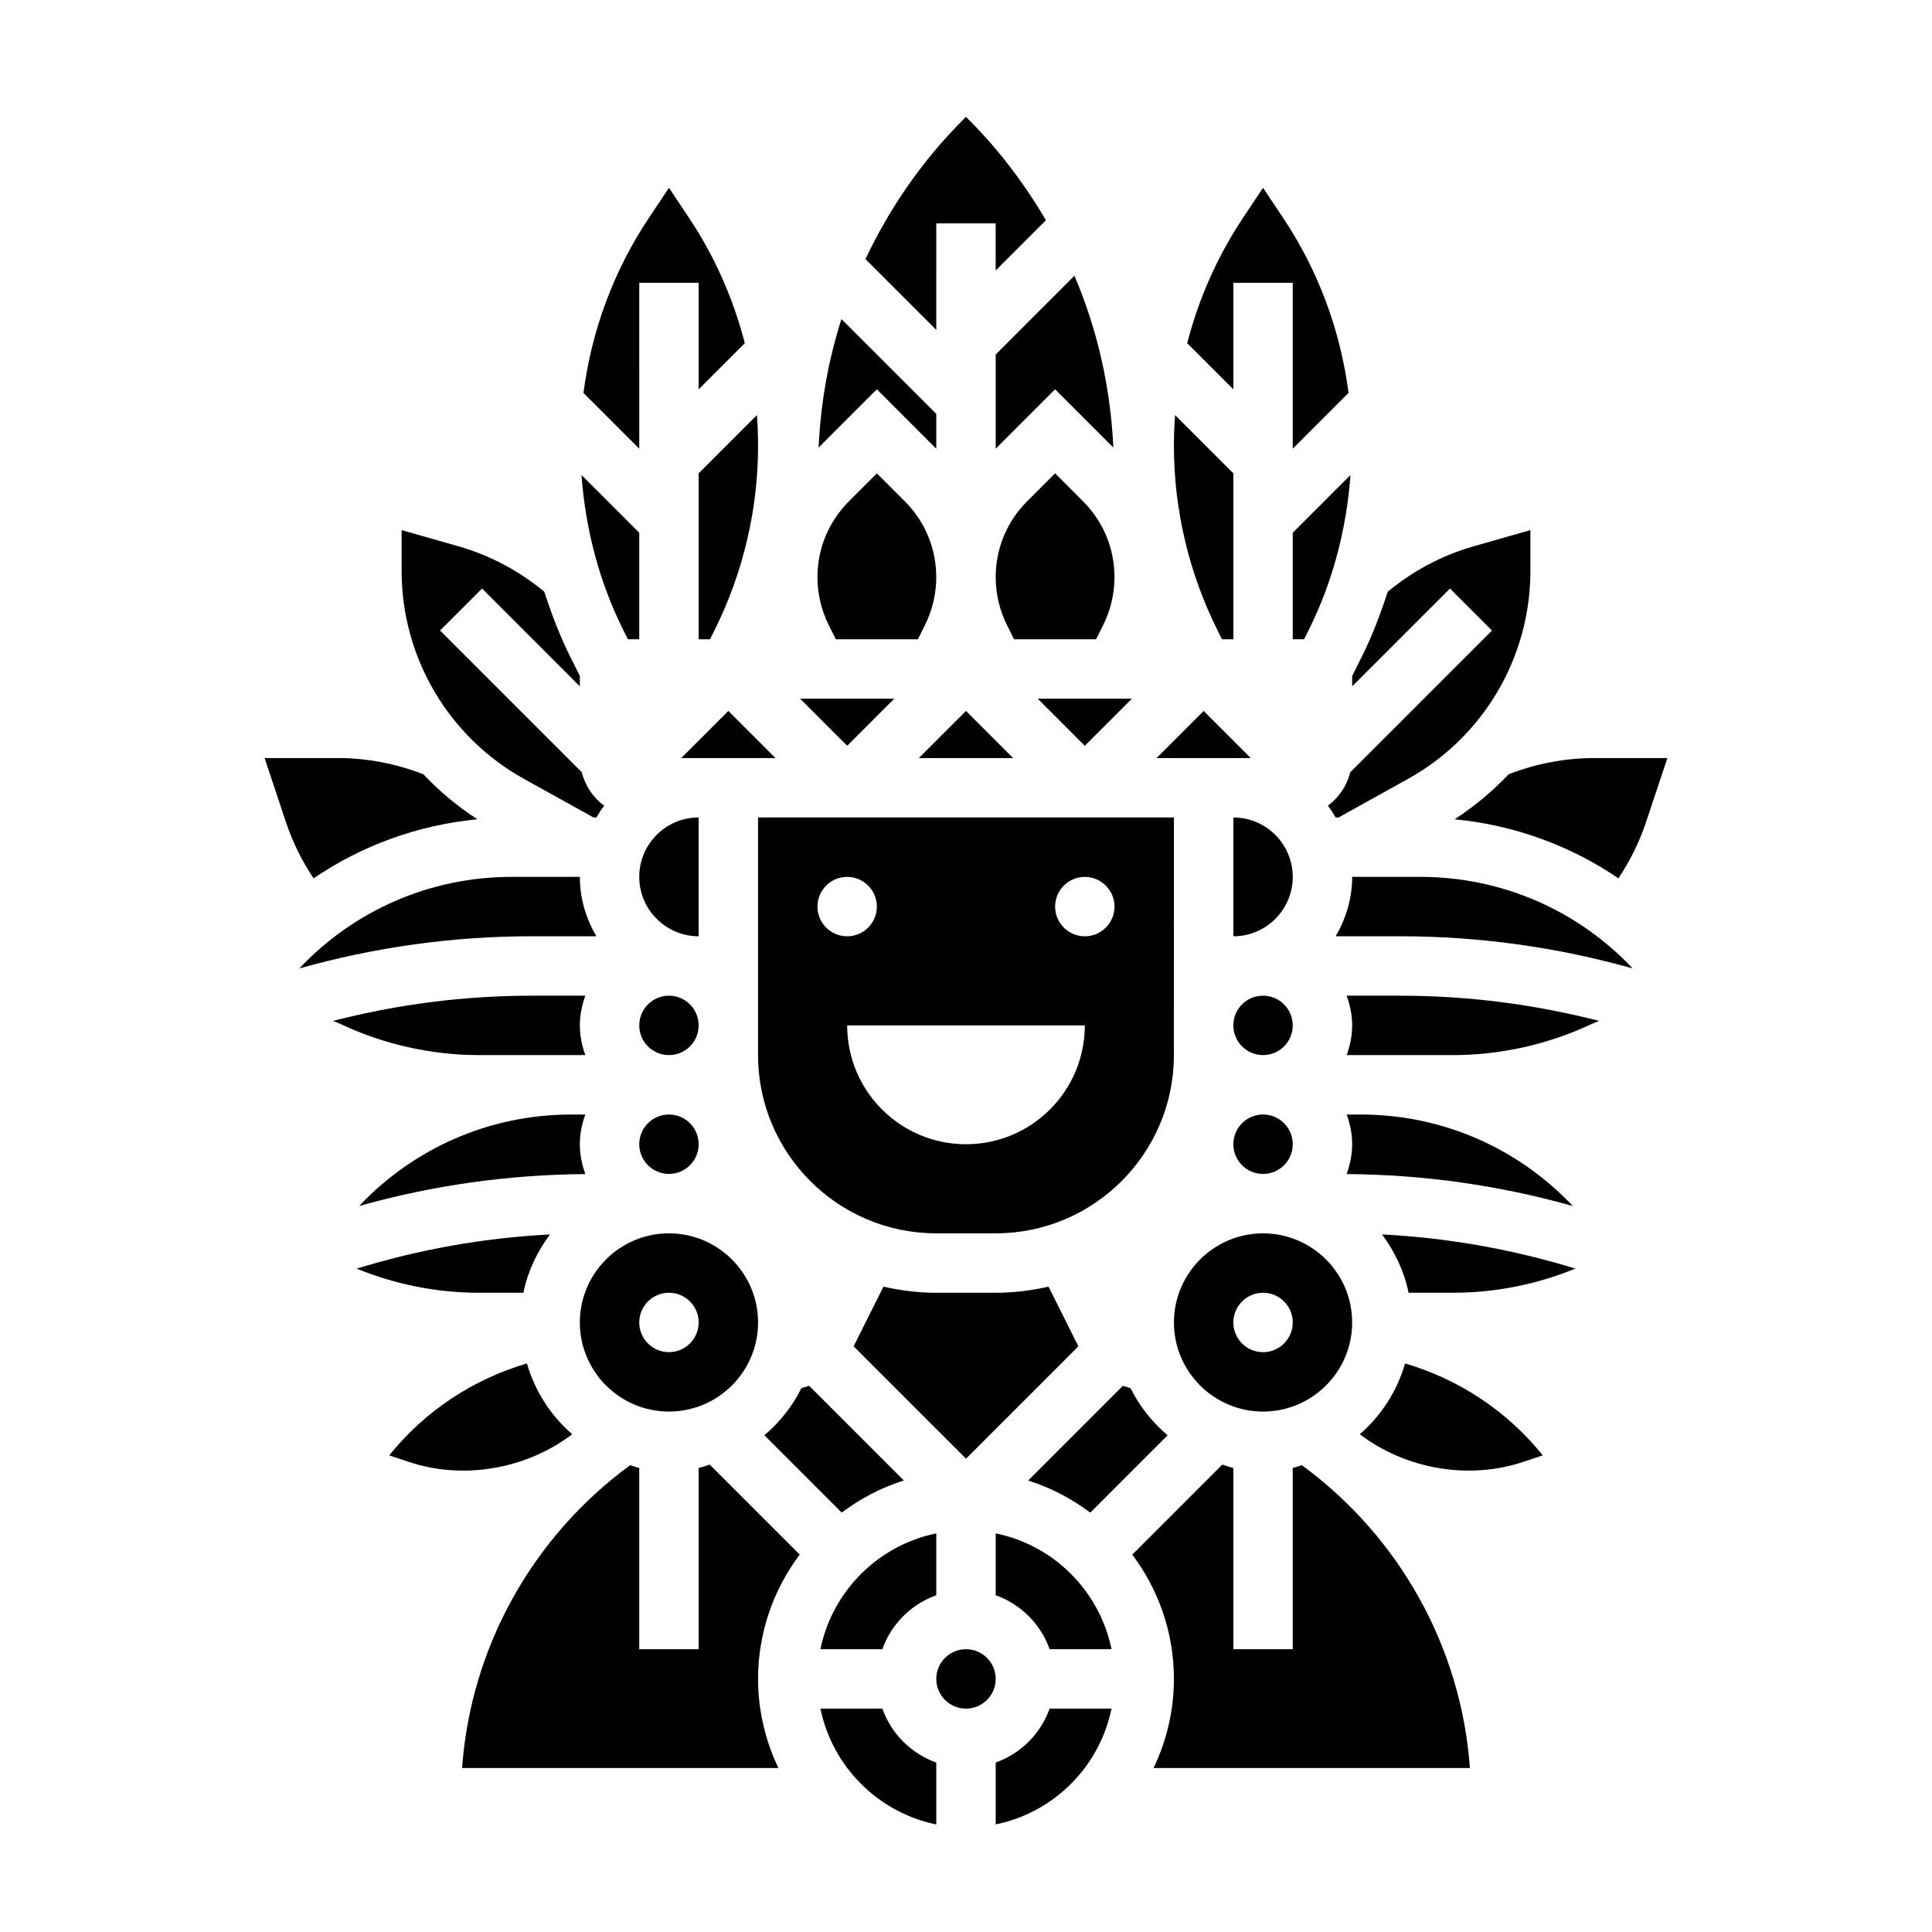 <?xml version="1.0" encoding="UTF-8"?>
<!-- Uploaded to: SVG Repo, www.svgrepo.com, Generator: SVG Repo Mixer Tools -->
<svg fill="#000000" width="800px" height="800px" version="1.1" viewBox="144 144 512 512" xmlns="http://www.w3.org/2000/svg">
 <g>
  <path d="m470.85 218.94h15.742v43.973l14.785-14.785c-2.141-16.539-7.988-32.371-17.344-46.398l-5.312-7.957-5.312 7.965c-6.832 10.25-11.754 21.469-14.785 33.211l12.227 12.223z"/>
  <path d="m324.54 344.89h24.969l-12.484-12.484z"/>
  <path d="m462.98 332.41-12.488 12.484h24.973z"/>
  <path d="m467.84 313.41h3.008v-43.973l-15.438-15.43c-0.199 2.715-0.309 5.449-0.309 8.195 0 16.832 3.984 33.684 11.508 48.742z"/>
  <path d="m486.59 415.74c0 4.348-3.523 7.871-7.871 7.871s-7.871-3.523-7.871-7.871c0-4.348 3.523-7.871 7.871-7.871s7.871 3.523 7.871 7.871"/>
  <path d="m486.59 447.23c0 4.348-3.523 7.871-7.871 7.871s-7.871-3.523-7.871-7.871c0-4.348 3.523-7.871 7.871-7.871s7.871 3.523 7.871 7.871"/>
  <path d="m392.12 203.2h15.742v12.484l13.32-13.32c-5.637-9.59-12.398-18.594-20.469-26.664l-0.719-0.723-0.723 0.723c-10.902 10.902-19.516 23.434-25.914 36.969l18.762 18.758z"/>
  <path d="m431.49 341.64 12.484-12.488h-24.973z"/>
  <path d="m365.5 313.41h21.75l1.859-3.723c1.969-3.938 3.008-8.328 3.008-12.723 0-7.598-2.961-14.746-8.336-20.113l-7.402-7.406-7.406 7.406c-5.379 5.379-8.34 12.516-8.34 20.113 0 4.394 1.039 8.785 3.008 12.723z"/>
  <path d="m381 329.15h-24.973l12.488 12.488z"/>
  <path d="m407.87 262.91 15.742-15.75 15.438 15.438c-0.754-15.871-4.203-31.242-10.32-45.523l-20.859 20.867z"/>
  <path d="m423.61 269.44-7.406 7.406c-5.375 5.379-8.336 12.516-8.336 20.113 0 4.394 1.039 8.785 3.008 12.723l1.855 3.723h21.75l1.859-3.723c1.969-3.938 3.008-8.328 3.008-12.723 0-7.598-2.961-14.746-8.336-20.113z"/>
  <path d="m486.59 313.41h3.008l1.227-2.465c6.375-12.77 10.035-26.828 11.059-41.059l-15.293 15.293z"/>
  <path d="m367.06 544.85c4.93-3.691 10.453-6.621 16.461-8.508l-25.098-25.098-2.031 0.621c-2.402 4.824-5.746 9.035-9.824 12.492z"/>
  <path d="m392.12 566.76v-16.398c-15.395 3.144-27.551 15.297-30.691 30.695h16.398c2.375-6.668 7.625-11.918 14.293-14.297z"/>
  <path d="m470.85 360.64v31.488c8.684 0 15.742-7.062 15.742-15.742 0-8.684-7.059-15.746-15.742-15.746z"/>
  <path d="m478.72 470.85c-13.02 0-23.617 10.598-23.617 23.617 0 13.02 10.598 23.617 23.617 23.617s23.617-10.598 23.617-23.617c0-13.023-10.598-23.617-23.617-23.617zm0 31.488c-4.344 0-7.871-3.527-7.871-7.871s3.527-7.871 7.871-7.871 7.871 3.527 7.871 7.871-3.527 7.871-7.871 7.871z"/>
  <path d="m539.39 311.1-37.559 37.559c-0.898 3.606-3.023 6.715-5.926 8.863 0.754 1 1.426 2.039 2.055 3.117h0.77l18.453-10.25c19.98-11.109 32.387-32.207 32.387-55.051v-10.855l-15.105 4.312c-8.383 2.394-15.98 6.473-22.695 12.004-1.914 5.879-4.094 11.668-6.856 17.191l-2.574 5.144v2.754l25.922-25.922z"/>
  <path d="m560.81 463.6c-14.391-15.234-34.426-24.238-56.176-24.238h-3.746c0.883 2.473 1.449 5.102 1.449 7.871 0 2.785-0.574 5.422-1.465 7.91 20.395 0.137 40.461 2.984 59.938 8.457z"/>
  <path d="m387.51 344.89h24.973l-12.484-12.484z"/>
  <path d="m429.78 500.79-7.91-15.816c-4.504 1.031-9.18 1.621-13.996 1.621h-15.742c-4.816 0-9.492-0.59-14.004-1.621l-7.91 15.816 29.785 29.777z"/>
  <path d="m455.1 360.64h-110.21v62.977c0 26.047 21.184 47.23 47.23 47.23h15.742c26.047 0 47.23-21.184 47.23-47.23zm-94.465 23.617c0-4.344 3.527-7.871 7.871-7.871s7.871 3.527 7.871 7.871-3.527 7.871-7.871 7.871-7.871-3.523-7.871-7.871zm39.363 62.977c-17.391 0-31.488-14.098-31.488-31.488h62.977c0 17.391-14.102 31.488-31.488 31.488zm31.488-55.105c-4.344 0-7.871-3.527-7.871-7.871s3.527-7.871 7.871-7.871 7.871 3.527 7.871 7.871c0 4.348-3.527 7.871-7.871 7.871z"/>
  <path d="m453.43 524.37c-4.078-3.457-7.422-7.668-9.824-12.492l-2.031-0.621-25.098 25.098c6.008 1.891 11.531 4.816 16.461 8.508z"/>
  <path d="m392.12 262.91v-9.227l-25.129-25.129c-3.504 10.918-5.504 22.34-6.055 34.047l15.441-15.441z"/>
  <path d="m407.87 588.93c0 4.348-3.523 7.875-7.871 7.875s-7.875-3.527-7.875-7.875c0-4.348 3.527-7.871 7.875-7.871s7.871 3.523 7.871 7.871"/>
  <path d="m407.87 611.09v16.398c15.398-3.141 27.551-15.297 30.691-30.691h-16.398c-2.375 6.664-7.625 11.918-14.293 14.293z"/>
  <path d="m377.83 596.8h-16.398c3.141 15.398 15.297 27.551 30.691 30.691v-16.398c-6.668-2.375-11.918-7.629-14.293-14.293z"/>
  <path d="m299.11 423.61c-0.879-2.469-1.445-5.102-1.445-7.871 0-2.769 0.566-5.398 1.449-7.871h-14.16c-17.91 0-35.543 2.273-52.711 6.684 0.652 0.293 1.316 0.488 1.969 0.805 11.402 5.398 24.105 8.254 36.727 8.254z"/>
  <path d="m282.71 486.59c1.164-5.723 3.668-10.918 7.031-15.445-17.438 0.891-34.574 3.938-51.223 9.055 10.238 4.18 21.195 6.391 32.414 6.391z"/>
  <path d="m407.87 550.36v16.398c6.668 2.379 11.918 7.629 14.297 14.297h16.398c-3.144-15.402-15.297-27.555-30.695-30.695z"/>
  <path d="m332.07 532.13c-0.984 0.285-1.906 0.691-2.922 0.898v48.027h-15.742v-48.027c-0.836-0.172-1.59-0.52-2.41-0.738-25.953 19.02-42.242 48.312-44.539 80.254h83.828c-3.414-7.172-5.391-15.152-5.391-23.617 0-12.359 4.141-23.742 11.035-32.945z"/>
  <path d="m295.36 439.36c-21.75 0-41.785 9.004-56.176 24.238 19.477-5.473 39.543-8.312 59.938-8.453-0.887-2.488-1.461-5.129-1.461-7.914 0-2.769 0.566-5.398 1.449-7.871z"/>
  <path d="m502.34 376.38c0 5.762-1.668 11.09-4.375 15.742h17.098c20.98 0 41.613 2.891 61.621 8.527-14.406-15.281-34.512-24.27-56.301-24.27z"/>
  <path d="m500.89 407.87c0.883 2.473 1.449 5.102 1.449 7.871 0 2.769-0.566 5.398-1.449 7.871h28.176c12.625 0 25.332-2.859 36.746-8.258 0.652-0.309 1.309-0.512 1.969-0.805-17.18-4.406-34.82-6.68-52.73-6.68z"/>
  <path d="m566.55 344.89c-7.832 0-15.477 1.48-22.758 4.305-4.234 4.504-9.027 8.484-14.305 11.926 15.832 1.527 30.684 6.977 43.414 15.648 3.062-4.613 5.535-9.574 7.305-14.863l5.668-17.016z"/>
  <path d="m516.36 505.33c-2.141 7.391-6.336 13.848-12.004 18.758 12.129 9.203 28.734 12.18 43.258 7.344l5.234-1.746c-9.371-11.66-22.105-20.145-36.488-24.355z"/>
  <path d="m517.29 486.59h11.777c11.219 0 22.184-2.211 32.418-6.398-16.648-5.109-33.785-8.164-51.223-9.055 3.352 4.535 5.859 9.73 7.027 15.453z"/>
  <path d="m489 532.29c-0.812 0.219-1.574 0.566-2.41 0.738v48.027h-15.742v-48.027c-1.008-0.203-1.938-0.613-2.922-0.898l-23.859 23.859c6.894 9.195 11.035 20.578 11.035 32.938 0 8.461-1.977 16.445-5.391 23.617h83.828c-2.297-31.945-18.594-61.234-44.539-80.254z"/>
  <path d="m295.65 524.09c-5.668-4.914-9.871-11.367-12.012-18.758-14.383 4.211-27.117 12.699-36.488 24.355l5.234 1.746c14.531 4.84 31.133 1.859 43.266-7.344z"/>
  <path d="m329.15 447.23c0 4.348-3.523 7.871-7.871 7.871s-7.871-3.523-7.871-7.871c0-4.348 3.523-7.871 7.871-7.871s7.871 3.523 7.871 7.871"/>
  <path d="m329.15 313.41h3.008l1.227-2.465c7.527-15.059 11.512-31.914 11.512-48.742 0-2.746-0.109-5.481-0.309-8.195l-15.438 15.43z"/>
  <path d="m329.15 415.74c0 4.348-3.523 7.871-7.871 7.871s-7.871-3.523-7.871-7.871c0-4.348 3.523-7.871 7.871-7.871s7.871 3.523 7.871 7.871"/>
  <path d="m321.28 518.08c13.02 0 23.617-10.598 23.617-23.617 0-13.02-10.598-23.617-23.617-23.617-13.02 0-23.617 10.598-23.617 23.617 0.004 13.023 10.598 23.617 23.617 23.617zm0-31.488c4.344 0 7.871 3.527 7.871 7.871s-3.527 7.871-7.871 7.871-7.871-3.527-7.871-7.871 3.527-7.871 7.871-7.871z"/>
  <path d="m329.15 392.12v-31.488c-8.684 0-15.742 7.062-15.742 15.742 0 8.688 7.062 15.746 15.742 15.746z"/>
  <path d="m302.04 392.12c-2.707-4.652-4.375-9.98-4.375-15.742h-18.043c-21.789 0-41.895 8.988-56.293 24.27 20.008-5.637 40.641-8.527 61.621-8.527z"/>
  <path d="m282.82 350.39 18.461 10.246h0.77c0.629-1.086 1.301-2.125 2.055-3.117-2.906-2.148-5.031-5.25-5.926-8.863l-37.559-37.559 11.133-11.133 25.914 25.926v-2.754l-2.574-5.148c-2.762-5.527-4.945-11.312-6.856-17.191-6.715-5.535-14.312-9.605-22.695-12.004l-15.109-4.309v10.855c0 22.844 12.406 43.941 32.387 55.051z"/>
  <path d="m313.41 218.94h15.742v28.23l12.227-12.227c-3.031-11.746-7.949-22.961-14.785-33.211l-5.312-7.961-5.312 7.965c-9.352 14.027-15.207 29.852-17.344 46.398l14.785 14.777z"/>
  <path d="m270.51 361.12c-5.281-3.441-10.066-7.422-14.305-11.926-7.281-2.824-14.926-4.305-22.758-4.305h-19.324l5.668 17.027c1.77 5.289 4.25 10.25 7.305 14.863 12.738-8.684 27.582-14.133 43.414-15.66z"/>
  <path d="m310.4 313.41h3.008v-28.23l-15.297-15.289c1.023 14.234 4.676 28.293 11.059 41.059z"/>
 </g>
</svg>